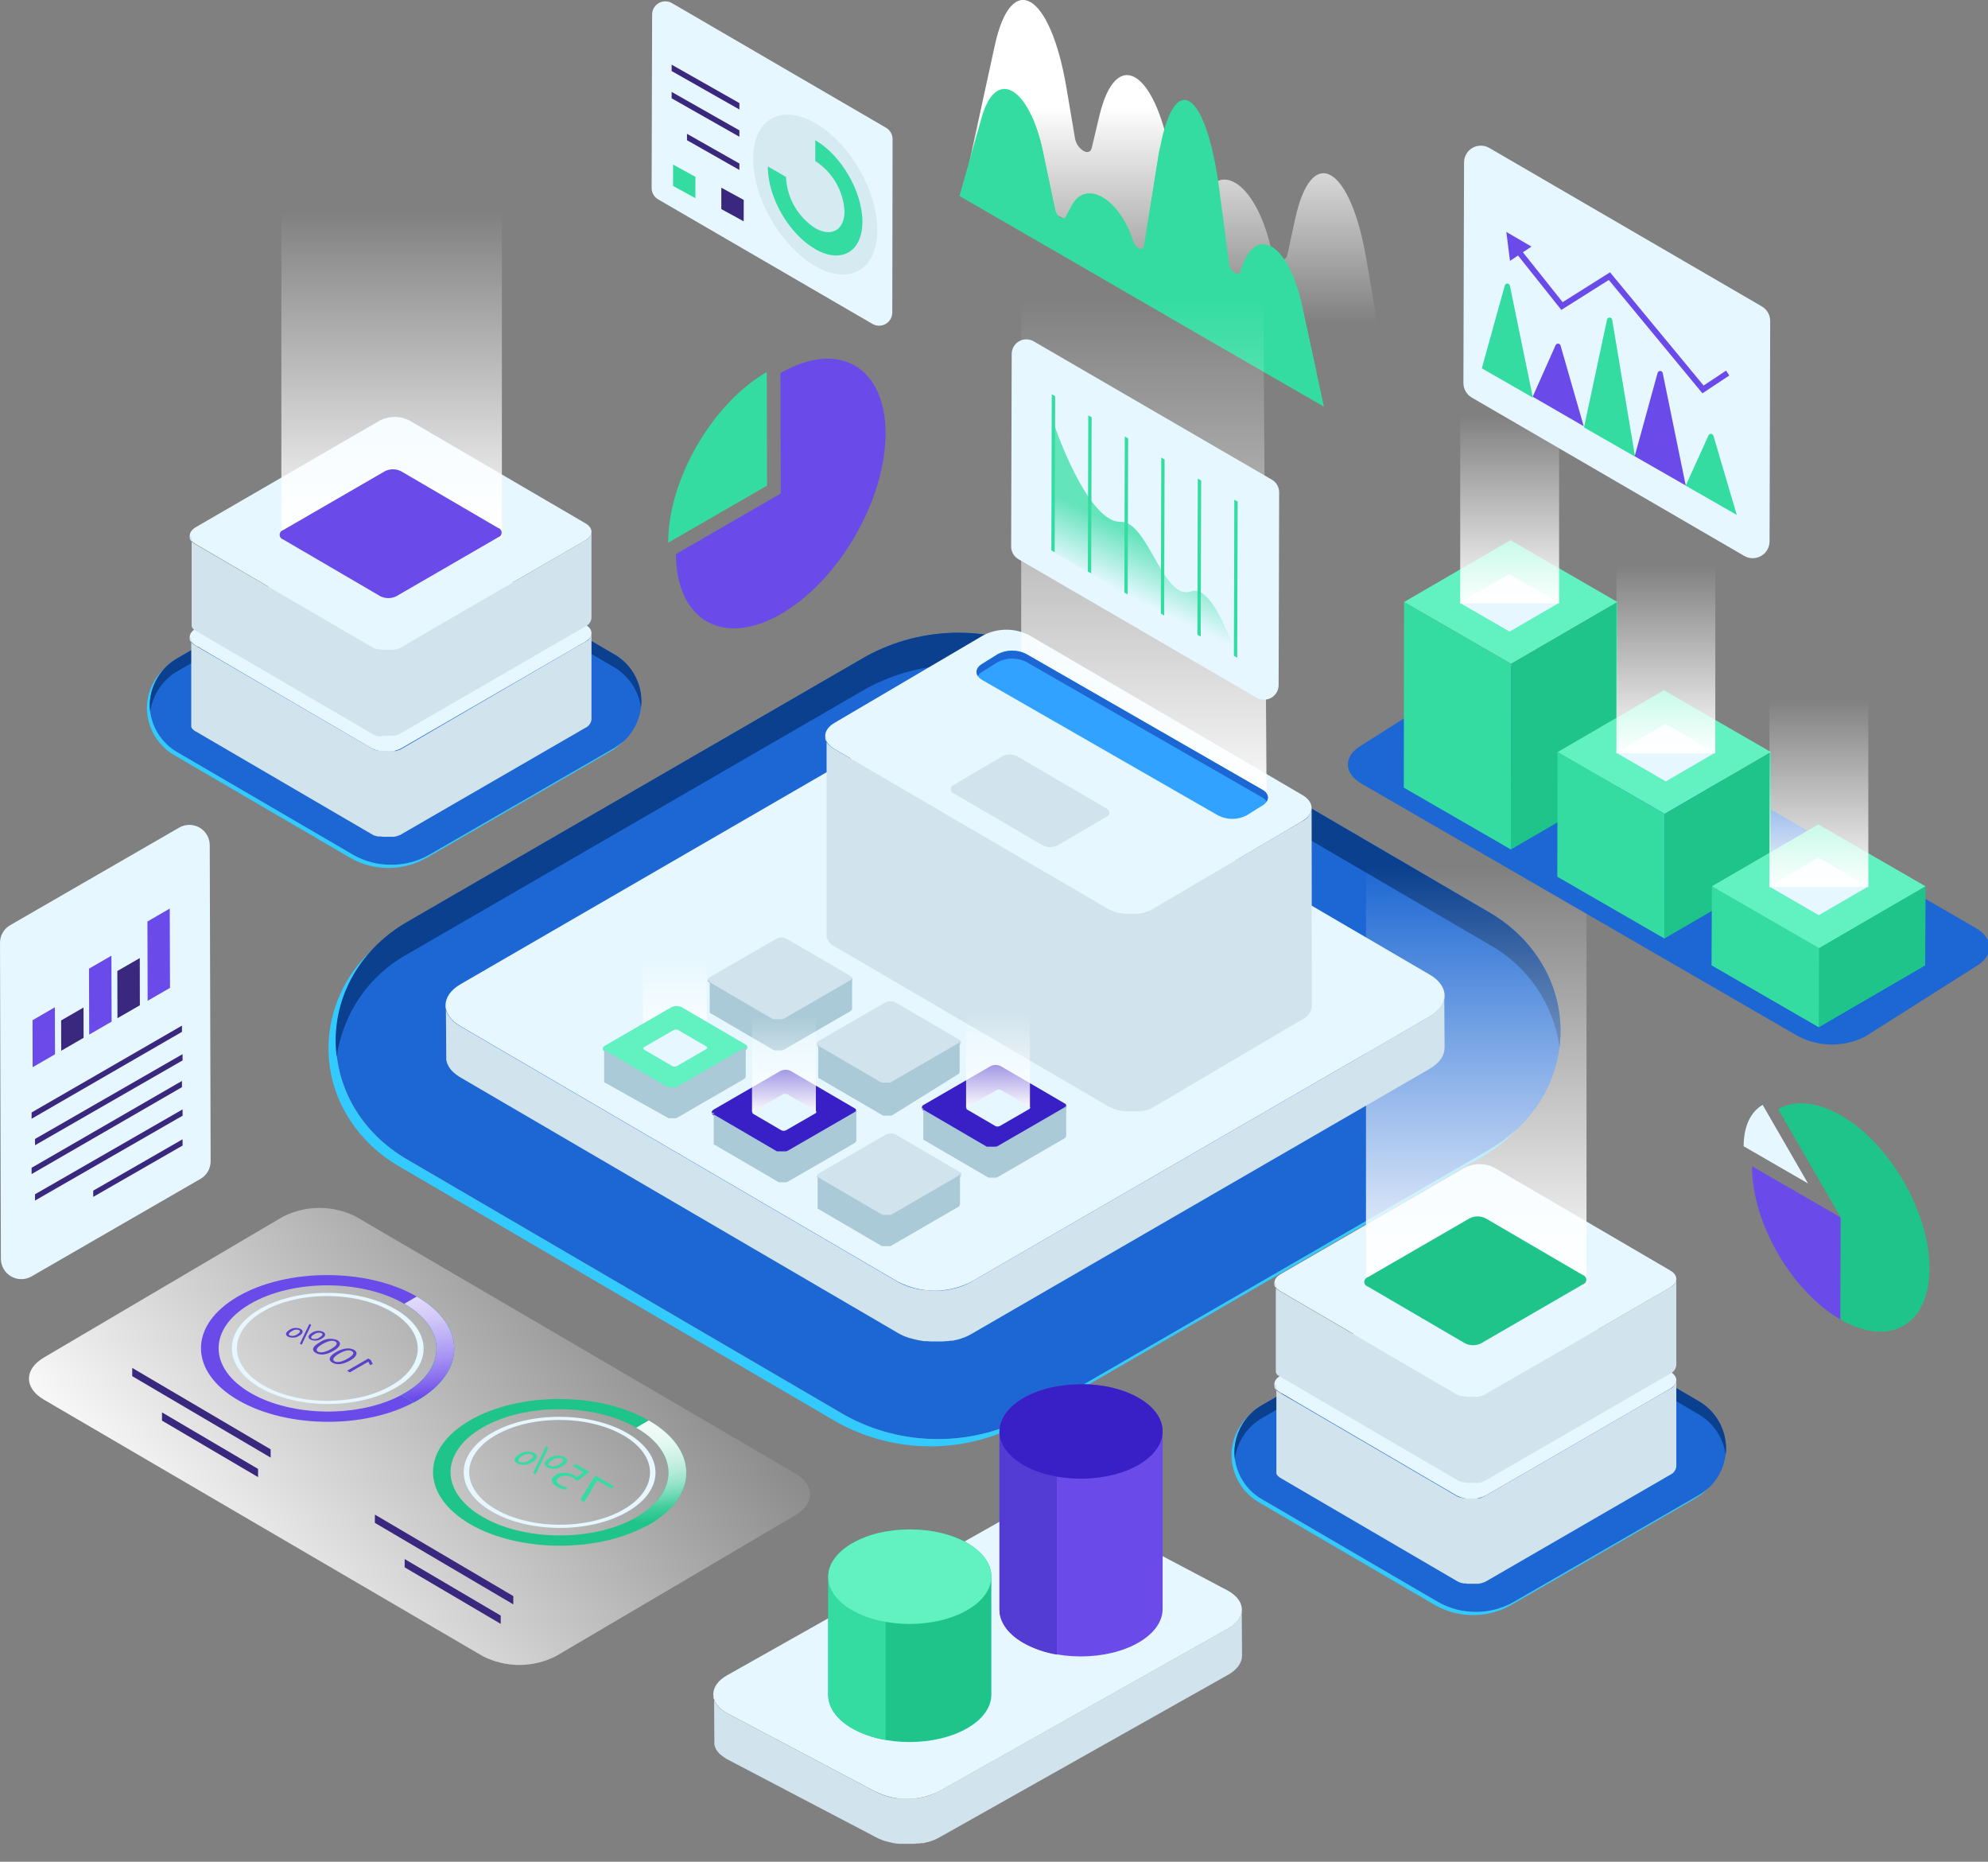 <?xml version="1.0" encoding="UTF-8"?> <svg xmlns="http://www.w3.org/2000/svg" width="502" height="470" viewBox="0 0 502 470" fill="none"><rect x="0" y="0" width="502" height="470" fill="#808080" stroke="none"/><g clip-path="url(#clip0_10586_28541)"><path d="M236.774 363.302C244.989 363.377 253.08 361.297 260.24 357.269L375.969 290.306C387.259 283.793 394.055 272.577 394.055 260.327C394.055 248.077 387.357 236.935 376.092 230.324L265.657 165.836C258.468 161.843 250.382 159.741 242.158 159.729C233.934 159.716 225.841 161.792 218.639 165.762L102.91 232.725C91.621 239.238 84.861 250.454 84.837 262.704C84.812 274.954 91.534 286.157 102.799 292.695L213.234 357.195C220.405 361.27 228.526 363.377 236.774 363.302Z" fill="#1C67D3"></path><path d="M93.999 239.791C88.145 245.989 84.863 254.178 84.814 262.703C84.814 274.941 91.512 286.156 102.777 292.694L213.212 357.194C220.404 361.187 228.492 363.289 236.718 363.302C244.944 363.315 253.038 361.239 260.242 357.268L375.971 290.305C378.495 288.829 380.844 287.073 382.977 285.073C380.383 287.859 377.386 290.241 374.088 292.14L258.359 359.103C251.154 363.073 243.06 365.149 234.834 365.136C226.608 365.123 218.52 363.022 211.328 359.029L100.906 294.528C89.641 287.991 82.918 276.775 82.943 264.537C82.981 259.873 83.982 255.267 85.885 251.009C87.787 246.75 90.55 242.931 93.999 239.791Z" fill="#33CAFF"></path><path d="M376.08 238.474L265.645 173.974C258.452 169.99 250.368 167.893 242.145 167.881C233.923 167.868 225.832 169.939 218.627 173.9L102.898 240.863C98.101 243.497 93.987 247.217 90.885 251.726C87.783 256.235 85.779 261.406 85.034 266.828C84.857 265.46 84.766 264.083 84.763 262.704C84.763 250.454 91.547 239.238 102.836 232.725L218.565 165.762C225.767 161.792 233.86 159.716 242.084 159.729C250.308 159.741 258.394 161.843 265.583 165.836L376.018 230.324C387.345 236.874 394.055 248.09 394.055 260.327C394.05 261.669 393.963 263.01 393.796 264.341C393.054 258.95 391.066 253.806 387.991 249.316C384.916 244.827 380.838 241.115 376.08 238.474Z" fill="#0A408E"></path><path d="M372.704 406.995C376.005 407.018 379.254 406.168 382.122 404.533L428.598 377.681C430.782 376.518 432.608 374.784 433.882 372.663C435.155 370.542 435.828 368.114 435.828 365.64C435.828 363.166 435.155 360.739 433.882 358.618C432.608 356.497 430.782 354.762 428.598 353.6L384.276 327.745C381.385 326.15 378.136 325.313 374.833 325.313C371.531 325.313 368.282 326.15 365.39 327.745L318.951 354.572C316.767 355.735 314.941 357.47 313.667 359.591C312.394 361.712 311.721 364.139 311.721 366.613C311.721 369.087 312.394 371.514 313.667 373.635C314.941 375.756 316.767 377.491 318.951 378.654L363.273 404.508C366.145 406.148 369.397 407.005 372.704 406.995Z" fill="#1C67D3"></path><path d="M315.376 357.404C313.027 359.893 311.708 363.179 311.683 366.601C311.712 369.067 312.396 371.481 313.663 373.596C314.931 375.711 316.737 377.453 318.897 378.642L363.219 404.496C366.11 406.095 369.359 406.933 372.662 406.933C375.965 406.933 379.214 406.095 382.105 404.496L428.606 377.681C429.628 377.092 430.578 376.385 431.438 375.576C430.399 376.7 429.195 377.659 427.867 378.42L381.391 405.309C378.501 406.904 375.255 407.741 371.954 407.741C368.653 407.741 365.407 406.904 362.517 405.309L318.195 379.454C316.037 378.263 314.232 376.522 312.965 374.407C311.698 372.292 311.013 369.879 310.981 367.414C310.983 365.532 311.375 363.672 312.131 361.949C312.887 360.226 313.992 358.679 315.376 357.404Z" fill="#33CAFF"></path><path d="M428.645 356.874L384.323 331.02C381.432 329.422 378.183 328.583 374.88 328.583C371.577 328.583 368.328 329.422 365.437 331.02L318.961 357.835C317.041 358.897 315.395 360.392 314.155 362.203C312.915 364.013 312.116 366.088 311.82 368.263C311.746 367.712 311.709 367.156 311.709 366.601C311.747 364.134 312.439 361.721 313.712 359.608C314.986 357.495 316.797 355.758 318.961 354.572L365.437 327.684C368.329 326.089 371.578 325.252 374.88 325.252C378.183 325.252 381.431 326.089 384.323 327.684L428.645 353.538C430.818 354.73 432.634 356.482 433.902 358.613C435.171 360.743 435.847 363.173 435.859 365.653C435.86 366.192 435.823 366.731 435.749 367.265C435.456 365.1 434.661 363.032 433.428 361.228C432.195 359.424 430.557 357.933 428.645 356.874Z" fill="#0A408E"></path><path d="M323.341 347.284C321.285 348.515 321.285 350.386 323.341 351.568L367.81 377.546C368.955 378.126 370.22 378.429 371.504 378.429C372.787 378.429 374.052 378.126 375.197 377.546L421.759 350.595C423.803 349.364 423.815 347.493 421.759 346.311L377.29 320.334C376.145 319.753 374.88 319.45 373.597 319.45C372.313 319.45 371.048 319.753 369.903 320.334L323.341 347.284Z" fill="#E6F7FF"></path><path d="M321.812 349.647C321.806 349.7 321.806 349.754 321.812 349.807V349.943C321.809 349.996 321.809 350.049 321.812 350.103C321.808 350.144 321.808 350.185 321.812 350.226L321.886 350.386L321.96 350.509L322.083 350.694L322.219 350.866C322.284 350.945 322.358 351.015 322.44 351.075C322.488 351.127 322.542 351.172 322.6 351.211C322.647 351.255 322.696 351.296 322.748 351.334L322.933 351.457L323.13 351.58L367.599 377.558L368.092 377.804L368.239 377.865L368.646 378.025H368.806L369.064 378.099L369.274 378.161L369.569 378.222H369.766L370.357 378.309H370.665H371.022H372.044H372.29H372.548H372.782H373.053H373.275L373.595 378.222H373.78C373.979 378.15 374.172 378.064 374.358 377.964L374.617 377.853L374.752 377.791L375.134 377.595L421.758 350.595C422.188 350.406 422.559 350.103 422.83 349.719C423.101 349.335 423.263 348.885 423.297 348.416V370.158C423.258 370.623 423.095 371.068 422.824 371.448C422.553 371.827 422.185 372.126 421.758 372.313L375.183 399.263L374.802 399.46H374.666L374.432 399.558C374.248 399.633 374.059 399.695 373.866 399.743H373.73L373.41 399.829H373.324H373.127H372.856H372.745H372.622H372.364H372.241H371.096H370.751H370.554L369.963 399.743H369.791H369.495L369.298 399.682L369.027 399.608H368.941L368.523 399.448L368.375 399.386L367.882 399.14L323.413 373.162L323.278 373.076L323.093 372.953L322.945 372.83L322.785 372.707L322.6 372.522L322.502 372.399L322.379 372.214V372.14L322.305 371.98V371.894C322.3 371.841 322.3 371.787 322.305 371.734V371.636C322.299 371.582 322.299 371.529 322.305 371.476C322.299 371.439 322.299 371.402 322.305 371.365V349.623C322.143 349.571 321.968 349.58 321.812 349.647Z" fill="#D1E3ED"></path><path d="M323.341 321.688C321.285 322.919 321.285 324.79 323.341 325.972L367.81 351.95C368.955 352.53 370.22 352.833 371.504 352.833C372.787 352.833 374.052 352.53 375.197 351.95L421.759 325.024C423.803 323.793 423.815 321.922 421.759 320.74L377.29 294.762C376.145 294.182 374.88 293.879 373.597 293.879C372.313 293.879 371.048 294.182 369.903 294.762L323.341 321.688Z" fill="#E6F7FF"></path><path d="M321.812 324.003C321.806 324.056 321.806 324.11 321.812 324.163V324.298C321.807 324.351 321.807 324.405 321.812 324.458C321.808 324.499 321.808 324.541 321.812 324.581L321.886 324.754L321.96 324.865C321.997 324.929 322.038 324.991 322.083 325.049C322.125 325.11 322.17 325.167 322.219 325.222L322.44 325.443L322.6 325.566C322.644 325.614 322.694 325.655 322.748 325.689L322.933 325.813L323.13 325.936L367.599 351.913L368.092 352.159L368.239 352.221L368.646 352.381H368.806L369.064 352.455H369.274L369.569 352.516H369.766L370.357 352.603H370.665H371.022H372.044H372.29H372.548H372.782H373.053H373.275L373.595 352.516H373.78L374.346 352.319L374.605 352.209L374.74 352.147L375.122 351.95L421.758 325.025C422.185 324.838 422.553 324.539 422.824 324.159C423.095 323.78 423.258 323.335 423.297 322.87V344.612C423.259 345.079 423.096 345.526 422.825 345.907C422.555 346.289 422.186 346.59 421.758 346.779L375.183 373.717L374.802 373.914L374.666 373.976L374.432 374.086L373.866 374.283H373.73L373.41 374.357H373.324H373.189H372.918H372.684H372.425H371.194H370.849H370.653C370.454 374.34 370.257 374.312 370.062 374.271H369.889L369.594 374.209H369.397L369.126 374.123H369.04L368.621 373.976L368.473 373.902C368.304 373.83 368.14 373.747 367.981 373.655L323.511 347.69L323.376 347.592L323.191 347.469L323.044 347.358L322.65 347.186L322.465 346.989C322.426 346.953 322.392 346.912 322.366 346.865L322.243 346.681V346.607L322.169 346.435V346.348C322.163 346.295 322.163 346.241 322.169 346.188V346.09C322.163 346.032 322.163 345.975 322.169 345.917C322.163 345.881 322.163 345.843 322.169 345.807V324.052C322.057 324.002 321.934 323.985 321.812 324.003Z" fill="#D1E3ED"></path><path style="mix-blend-mode:overlay" d="M344.932 168.642H400.617V324.642H344.932V168.642Z" fill="url(#paint0_linear_10586_28541)"></path><path d="M345.414 322.427C345.154 322.498 344.923 322.652 344.759 322.867C344.595 323.082 344.506 323.344 344.506 323.615C344.506 323.885 344.595 324.148 344.759 324.362C344.923 324.577 345.154 324.732 345.414 324.803L369.927 339.121C370.56 339.443 371.26 339.611 371.97 339.611C372.681 339.611 373.381 339.443 374.014 339.121L399.684 324.261C399.94 324.186 400.164 324.031 400.324 323.818C400.484 323.605 400.57 323.346 400.57 323.079C400.57 322.813 400.484 322.554 400.324 322.34C400.164 322.127 399.94 321.972 399.684 321.897L375.159 307.579C374.528 307.257 373.83 307.089 373.122 307.089C372.413 307.089 371.715 307.257 371.084 307.579L345.414 322.427Z" fill="#1FC48B"></path><path d="M98.823 218.381C102.124 218.398 105.371 217.549 108.241 215.919L154.718 189.079C156.901 187.915 158.727 186.179 160 184.057C161.273 181.935 161.945 179.507 161.945 177.033C161.945 174.558 161.273 172.13 160 170.008C158.727 167.886 156.901 166.15 154.718 164.986L110.396 139.131C107.505 137.533 104.256 136.694 100.953 136.694C97.65 136.694 94.401 137.533 91.51 139.131L45.034 166.02C42.85 167.183 41.024 168.917 39.75 171.038C38.477 173.159 37.804 175.587 37.804 178.061C37.804 180.535 38.477 182.962 39.75 185.083C41.024 187.204 42.85 188.939 45.034 190.101L89.355 215.956C92.242 217.586 95.508 218.423 98.823 218.381Z" fill="#1C67D3"></path><path d="M41.493 168.79C39.144 171.279 37.825 174.565 37.8 177.987C37.831 180.454 38.515 182.869 39.782 184.986C41.05 187.103 42.855 188.847 45.014 190.04L89.336 215.894C92.228 217.489 95.477 218.326 98.779 218.326C102.082 218.326 105.33 217.489 108.222 215.894L154.723 189.08C155.742 188.486 156.692 187.779 157.555 186.974C156.512 188.09 155.309 189.045 153.984 189.806L107.508 216.682C104.62 218.281 101.372 219.119 98.071 219.119C94.77 219.119 91.523 218.281 88.634 216.682L44.313 190.828C42.152 189.639 40.346 187.897 39.079 185.782C37.811 183.667 37.128 181.253 37.098 178.787C37.103 176.908 37.496 175.05 38.253 173.33C39.009 171.61 40.112 170.064 41.493 168.79Z" fill="#33CAFF"></path><path d="M154.751 168.26L110.429 142.406C107.538 140.811 104.289 139.974 100.986 139.974C97.684 139.974 94.435 140.811 91.543 142.406L45.067 169.294C43.148 170.358 41.504 171.854 40.264 173.664C39.024 175.474 38.224 177.549 37.926 179.722C37.852 179.171 37.815 178.616 37.816 178.06C37.852 175.593 38.543 173.18 39.817 171.067C41.091 168.954 42.903 167.216 45.067 166.032L91.531 139.119C94.422 137.52 97.671 136.682 100.974 136.682C104.277 136.682 107.526 137.52 110.417 139.119L154.739 164.973C157.164 166.268 159.141 168.266 160.411 170.705C161.681 173.144 162.184 175.909 161.855 178.639C161.558 176.476 160.761 174.412 159.528 172.611C158.295 170.809 156.66 169.32 154.751 168.26Z" fill="#0A408E"></path><path d="M49.448 158.671C47.404 159.902 47.392 161.774 49.448 162.968L93.893 188.933C95.037 189.514 96.303 189.816 97.586 189.816C98.87 189.816 100.135 189.514 101.28 188.933L147.817 161.995C149.873 160.764 149.873 158.88 147.817 157.698L103.422 131.733C102.279 131.147 101.013 130.841 99.728 130.841C98.444 130.841 97.178 131.147 96.035 131.733L49.448 158.671Z" fill="#E6F7FF"></path><path d="M47.924 160.985C47.918 161.043 47.918 161.1 47.924 161.158V161.281C47.917 161.334 47.917 161.388 47.924 161.441C47.917 161.482 47.917 161.523 47.924 161.564L47.998 161.736L48.072 161.847L48.195 162.032C48.236 162.092 48.282 162.15 48.331 162.204L48.552 162.426L48.712 162.561L48.86 162.672L49.044 162.795L49.242 162.931L93.896 188.933C94.055 189.025 94.219 189.107 94.388 189.179L94.536 189.253L94.942 189.401H95.102L95.373 189.487H95.57H95.865H96.062L96.653 189.573H96.85H97.195H98.426H98.685H98.919H99.19H99.411L99.805 189.598H99.99L100.556 189.401L100.815 189.29H100.95L101.332 189.093L147.82 161.995C148.248 161.806 148.617 161.505 148.888 161.123C149.159 160.742 149.322 160.294 149.359 159.828V181.57C149.322 182.037 149.159 182.484 148.888 182.866C148.617 183.247 148.248 183.548 147.82 183.737L101.246 210.675C101.123 210.752 100.995 210.822 100.864 210.884H100.729L100.495 210.995L99.928 211.18H99.793L99.473 211.254H99.387H99.251H98.98H98.87H98.746H98.488H97.257H96.912H96.715L96.124 211.18C96.067 211.186 96.009 211.186 95.952 211.18H95.656H95.459L95.188 211.106H95.102C94.96 211.064 94.82 211.015 94.684 210.958H94.536C94.364 210.872 94.204 210.798 94.043 210.7L49.463 184.673H49.402L49.266 184.574L49.081 184.451L48.934 184.34L48.774 184.205L48.589 184.008L48.49 183.897C48.445 183.839 48.404 183.777 48.367 183.713V183.639L48.294 183.479V183.38C48.288 183.331 48.288 183.282 48.294 183.232C48.288 183.196 48.288 183.158 48.294 183.122C48.287 183.064 48.287 183.007 48.294 182.949C48.288 182.917 48.288 182.883 48.294 182.851V161.109C48.187 161.028 48.057 160.984 47.924 160.985Z" fill="#D1E3ED"></path><path d="M49.448 133.086C47.404 134.318 47.392 136.189 49.448 137.371L93.893 163.336C95.035 163.923 96.302 164.229 97.586 164.229C98.871 164.229 100.137 163.923 101.28 163.336L147.817 136.398C149.873 135.167 149.873 133.296 147.817 132.102L103.348 106.136C102.203 105.556 100.938 105.253 99.654 105.253C98.371 105.253 97.106 105.556 95.961 106.136L49.448 133.086Z" fill="#E6F7FF"></path><path d="M47.924 135.427C47.918 135.484 47.918 135.542 47.924 135.599V135.734C47.919 135.784 47.919 135.833 47.924 135.882C47.919 135.927 47.919 135.973 47.924 136.018L47.998 136.178L48.072 136.288L48.195 136.473C48.233 136.536 48.279 136.594 48.331 136.645C48.398 136.721 48.472 136.791 48.552 136.855L48.712 136.99L48.86 137.101L49.044 137.236L49.242 137.36L93.896 163.337C94.055 163.433 94.219 163.519 94.388 163.596L94.536 163.657C94.671 163.657 94.807 163.768 94.942 163.805H95.102L95.373 163.879H95.57L95.865 163.94H96.062C96.258 163.977 96.455 164.002 96.653 164.014H96.85H97.195H98.217H98.463H98.722H98.956H99.227H99.448L99.768 163.94H99.953L100.519 163.756L100.778 163.633H100.913C101.044 163.57 101.172 163.5 101.295 163.423L147.82 136.399C148.248 136.21 148.617 135.909 148.888 135.528C149.159 135.146 149.322 134.699 149.359 134.232V155.987C149.321 156.451 149.158 156.897 148.887 157.276C148.616 157.655 148.247 157.954 147.82 158.142L101.246 185.092L100.864 185.289L100.729 185.35L100.495 185.449C100.31 185.523 100.121 185.585 99.928 185.633H99.793L99.473 185.72H99.387H99.251H98.98H98.87H98.746H98.488H97.257H96.912H96.715L96.112 185.904H95.939H95.644L95.447 185.843L95.176 185.769H95.09L94.671 185.609L94.523 185.547C94.353 185.473 94.189 185.387 94.031 185.289L49.562 159.323H49.5L49.365 159.237L49.18 159.114L49.032 158.991C48.974 158.953 48.92 158.907 48.872 158.856L48.688 158.671L48.589 158.56V158.499C48.541 158.446 48.5 158.388 48.466 158.326V158.24L48.392 158.08V157.981C48.388 157.928 48.388 157.875 48.392 157.821C48.386 157.785 48.386 157.747 48.392 157.711C48.386 157.657 48.386 157.604 48.392 157.551C48.386 157.514 48.386 157.476 48.392 157.44V135.698C48.34 135.619 48.271 135.554 48.19 135.507C48.109 135.46 48.018 135.432 47.924 135.427Z" fill="#D1E3ED"></path><path style="mix-blend-mode:overlay" d="M71.049 14.071H126.734V136.042H71.049V14.071Z" fill="url(#paint1_linear_10586_28541)"></path><path d="M71.504 133.825C71.248 133.9 71.023 134.055 70.863 134.269C70.704 134.482 70.617 134.741 70.617 135.007C70.617 135.274 70.704 135.533 70.863 135.746C71.023 135.959 71.248 136.115 71.504 136.189L96.016 150.508C96.649 150.83 97.349 150.998 98.06 150.998C98.77 150.998 99.47 150.83 100.103 150.508L125.785 135.647C126.041 135.573 126.266 135.417 126.426 135.204C126.585 134.991 126.672 134.732 126.672 134.466C126.672 134.199 126.585 133.94 126.426 133.727C126.266 133.514 126.041 133.358 125.785 133.284L101.273 118.965C100.64 118.643 99.94 118.475 99.229 118.475C98.519 118.475 97.819 118.643 97.186 118.965L71.504 133.825Z" fill="#6B4AEA"></path><path d="M183.534 422.975C179.003 425.585 178.979 429.82 183.473 432.431L220.875 452.191C223.406 453.477 226.205 454.148 229.044 454.148C231.883 454.148 234.682 453.477 237.213 452.191L310.196 411.095C314.714 408.484 314.739 404.249 310.196 401.639L272.793 381.879C270.265 380.593 267.468 379.922 264.631 379.922C261.793 379.922 258.997 380.593 256.468 381.879L183.534 422.975Z" fill="#E6F7FF"></path><path d="M180.138 428.073V428.442L180.212 428.738C180.212 428.849 180.274 428.959 180.311 429.082C180.348 429.206 180.397 429.267 180.434 429.366L180.606 429.723L180.754 429.981C180.837 430.117 180.927 430.249 181.025 430.375C181.12 430.508 181.223 430.635 181.332 430.757L181.406 430.843C181.558 431.015 181.723 431.176 181.899 431.323L182.256 431.619L182.576 431.877L182.995 432.148L183.425 432.431L220.828 452.191C221.173 452.388 221.542 452.573 221.924 452.745L222.256 452.881C222.539 453.004 222.847 453.127 223.155 453.226L223.487 453.336L224.078 453.509L224.534 453.632L225.174 453.767L225.617 453.853C226.048 453.94 226.484 454.002 226.922 454.038H227.341H228.117H229.779H230.37H230.899L231.478 453.977L231.995 453.903L232.598 453.804L233.078 453.706L233.804 453.521L234.198 453.423C234.617 453.299 235.036 453.152 235.43 453.004C235.639 452.93 235.824 452.844 236.021 452.758L236.316 452.622C236.607 452.489 236.89 452.341 237.166 452.179L310.149 411.083C312.426 409.766 313.559 408.042 313.559 406.318L313.633 417.977C313.633 419.701 312.5 421.425 310.235 422.742L237.252 463.838L236.402 464.281L236.107 464.417C235.934 464.491 235.762 464.577 235.577 464.638H235.516C235.122 464.798 234.703 464.934 234.285 465.057H234.174C234.088 465.057 233.977 465.057 233.878 465.131L233.164 465.303H232.98H232.684L232.081 465.402H231.835H231.564L230.985 465.476H230.714H230.443H229.865H228.707C228.601 465.469 228.494 465.469 228.387 465.476H228.203C227.944 465.476 227.686 465.476 227.427 465.476H227.107H227.008C226.565 465.476 226.134 465.377 225.691 465.303H225.63L225.26 465.217L224.62 465.082L224.164 464.958L223.574 464.798H223.45L223.241 464.712C222.933 464.614 222.626 464.491 222.33 464.368L221.998 464.232C221.628 464.06 221.259 463.875 220.914 463.678L183.536 444.09L183.388 444.016L183.093 443.807C182.953 443.724 182.817 443.634 182.687 443.536L182.354 443.278L182.01 442.982H181.936L181.517 442.564L181.443 442.465C181.369 442.379 181.283 442.293 181.222 442.207C181.186 442.171 181.157 442.129 181.135 442.084C181.038 441.957 180.948 441.826 180.865 441.69C180.823 441.635 180.786 441.577 180.754 441.517V441.431C180.689 441.316 180.631 441.197 180.581 441.074L180.483 440.865V440.791C180.483 440.68 180.421 440.557 180.384 440.446C180.38 440.368 180.38 440.29 180.384 440.212C180.384 440.089 180.384 439.966 180.384 439.843C180.378 439.765 180.378 439.687 180.384 439.609C180.378 439.576 180.378 439.543 180.384 439.51L180.311 427.851C180.25 427.922 180.192 427.996 180.138 428.073Z" fill="#D1E3ED"></path><path d="M252.384 361.417V406.281C252.384 409.322 254.378 412.363 258.367 414.677C266.382 419.343 279.42 419.343 287.496 414.677C291.547 412.338 293.578 409.272 293.578 406.207V361.331C293.578 358.29 291.584 355.262 287.582 352.935C279.568 348.281 266.53 348.281 258.453 352.935C254.403 355.274 252.384 358.339 252.384 361.417Z" fill="#6B4AEA"></path><path d="M258.446 352.935C261.068 351.488 263.915 350.493 266.867 349.992V417.706C263.881 417.218 261.002 416.214 258.36 414.739C254.371 412.424 252.376 409.383 252.376 406.342V361.417C252.376 358.339 254.396 355.274 258.446 352.935Z" fill="#523CD3"></path><path d="M252.384 361.417C252.384 364.458 254.378 367.487 258.367 369.814C266.382 374.468 279.42 374.468 287.496 369.814C291.547 367.475 293.578 364.397 293.578 361.331C293.578 358.266 291.584 355.262 287.582 352.935C279.568 348.281 266.53 348.281 258.453 352.935C254.403 355.274 252.384 358.339 252.384 361.417Z" fill="#3820C6"></path><path d="M209.134 398.081V427.9C209.134 430.941 211.128 433.982 215.117 436.296C223.144 440.95 236.182 440.95 244.246 436.296C248.309 433.957 250.328 430.892 250.328 427.826V398.007C250.328 394.966 248.334 391.925 244.345 389.611C236.33 384.945 223.28 384.945 215.215 389.611C211.165 391.95 209.134 395.016 209.134 398.081Z" fill="#1FC48B"></path><path d="M215.216 389.611C217.829 388.154 220.674 387.158 223.625 386.669V439.264C220.639 438.774 217.761 437.77 215.118 436.297C211.129 433.982 209.134 430.941 209.134 427.9V398.082C209.134 395.016 211.166 391.951 215.216 389.611Z" fill="#34DCA2"></path><path d="M209.134 398.081C209.134 401.122 211.128 404.163 215.117 406.478C223.144 411.144 236.182 411.144 244.246 406.478C248.309 404.139 250.328 401.073 250.328 398.007C250.328 394.942 248.334 391.925 244.345 389.611C236.33 384.945 223.28 384.945 215.215 389.611C211.165 391.95 209.134 395.016 209.134 398.081Z" fill="#62F1C0"></path><path d="M197.073 94.183L197.159 124.593L170.702 139.871C170.702 148.268 173.706 154.153 178.507 156.898C183.309 159.644 189.945 159.213 197.246 154.99C204.546 150.767 211.158 143.552 215.935 135.291C220.712 127.03 223.642 117.71 223.617 109.314C223.592 100.917 220.613 95.032 215.811 92.287C211.01 89.541 204.46 89.96 197.073 94.183Z" fill="#6B4AEA"></path><path d="M193.621 93.911C186.727 97.888 180.497 104.708 175.991 112.502C171.485 120.295 168.715 129.098 168.727 137.014L193.695 122.597L193.621 93.911Z" fill="#34DCA2"></path><path d="M343.863 188.12C339.197 190.816 339.173 195.174 343.863 197.87L454.175 261.669C456.78 263.002 459.664 263.698 462.59 263.698C465.516 263.698 468.401 263.002 471.005 261.669L498.891 244.014C503.545 241.33 503.569 236.96 498.891 234.263L388.579 170.465C385.972 169.141 383.089 168.451 380.164 168.451C377.24 168.451 374.357 169.141 371.749 170.465L343.863 188.12Z" fill="#1C67D3"></path><path d="M408.43 151.985L381.578 167.596L354.542 151.985L381.406 136.374L408.43 151.985Z" fill="#62F1C0"></path><path d="M408.43 151.984L408.368 198.842L381.517 214.453L381.578 167.595L408.43 151.984Z" fill="#1FC48B"></path><path d="M381.578 167.595L381.517 214.453L354.48 198.842L354.542 151.984L381.578 167.595Z" fill="#34DCA2"></path><path d="M447.195 189.869L420.344 205.48L393.307 189.869L420.159 174.258L447.195 189.869Z" fill="#62F1C0"></path><path d="M447.195 189.868L447.134 221.324L420.282 236.935L420.344 205.479L447.195 189.868Z" fill="#1FC48B"></path><path d="M420.344 205.479L420.282 236.935L393.246 221.337L393.307 189.868L420.344 205.479Z" fill="#34DCA2"></path><path d="M486.195 223.775L459.331 239.386L432.295 223.775L459.159 208.164L486.195 223.775Z" fill="#62F1C0"></path><path d="M486.195 223.774L486.134 243.695L459.27 259.306L459.331 239.386L486.195 223.774Z" fill="#1FC48B"></path><path d="M459.336 239.386L459.274 259.306L432.238 243.695L432.3 223.774L459.336 239.386Z" fill="#34DCA2"></path><path d="M486.195 223.775L459.331 239.386L432.295 223.775L459.159 208.164L486.195 223.775Z" fill="#62F1C0"></path><path d="M486.195 223.774L486.134 243.695L459.27 259.306L459.331 239.386L486.195 223.774Z" fill="#1FC48B"></path><path d="M459.336 239.386L459.274 259.306L432.238 243.695L432.3 223.774L459.336 239.386Z" fill="#34DCA2"></path><path d="M471.789 223.775L459.28 231.038L446.698 223.775L459.194 216.511L471.789 223.775Z" fill="#E6F7FF"></path><path style="mix-blend-mode:overlay" d="M446.813 153.967H471.781V223.934H446.813V153.967Z" fill="url(#paint2_linear_10586_28541)"></path><path d="M433.141 190.003L420.644 197.267L408.062 190.003L420.558 182.739L433.141 190.003Z" fill="#E6F7FF"></path><path style="mix-blend-mode:overlay" d="M408.173 120.197H433.141V190.164H408.173V120.197Z" fill="url(#paint3_linear_10586_28541)"></path><path d="M393.695 152.182L381.199 159.446L368.604 152.182L381.113 144.906L393.695 152.182Z" fill="#E6F7FF"></path><path style="mix-blend-mode:overlay" d="M368.727 82.376H393.695V152.343H368.727V82.376Z" fill="url(#paint4_linear_10586_28541)"></path><g style="mix-blend-mode:overlay"><path d="M260.247 0.552C256.775 -1.455 253.291 1.906 251.21 11.436L244.66 41.439L260.099 50.365L271.056 56.632L275.55 59.229L286.495 65.545L296.344 71.233L301.958 74.471L311.808 80.147L320.524 85.182L327.246 89.06L335.963 94.096L351.414 103.009L345.049 65.557C343.03 53.652 339.583 46.302 336.111 44.295C332.639 42.288 329.155 45.637 327.074 55.166L325.043 64.486C324.784 65.644 323.811 65.717 322.913 65.225C321.871 64.56 321.132 63.512 320.857 62.307C318.838 53.812 315.366 48.149 311.894 46.142C308.422 44.135 304.95 45.797 302.869 51.928L302.008 54.477C301.688 55.45 300.776 55.523 299.952 55.019C299.404 54.671 298.934 54.213 298.572 53.675C298.21 53.137 297.963 52.53 297.846 51.892L295.606 39.58C293.587 28.5 290.127 21.568 286.655 19.561C283.183 17.555 279.699 20.497 277.618 29.201L275.673 37.376C275.402 38.496 274.442 38.607 273.556 38.078C273.002 37.725 272.529 37.26 272.167 36.712C271.804 36.166 271.56 35.549 271.45 34.901L269.222 21.74C267.178 9.921 263.719 2.559 260.247 0.552Z" fill="url(#paint5_linear_10586_28541)"></path></g><path d="M255.811 49.676L268.037 56.73L276.655 61.729L280.213 63.785L288.831 68.784L296.612 73.277L301.044 75.838L308.825 80.332L315.72 84.321L321.124 87.411L328.031 91.388L332.414 93.936L328.807 77.303C327.059 69.264 324.079 64.019 321.087 62.295L320.657 62.074L319.425 67.946C319.216 68.857 318.477 68.956 317.739 68.525C316.92 67.997 316.337 67.171 316.114 66.223C315.917 65.361 315.695 64.548 315.461 63.76C314.497 65.149 313.781 66.695 313.343 68.328L313.27 68.562C313.073 69.264 312.457 69.313 311.866 68.968C311.462 68.733 311.116 68.411 310.852 68.026C310.588 67.64 310.413 67.201 310.339 66.74L308.579 53.197C305.956 51.966 303.371 53.308 301.807 57.949L301.118 59.981C300.859 60.756 300.17 60.793 299.481 60.412C299.053 60.134 298.685 59.772 298.399 59.349C298.114 58.926 297.916 58.45 297.819 57.949L296.046 48.223C295.439 44.502 294.359 40.873 292.832 37.426C292.709 38.103 292.586 38.817 292.475 39.556L288.88 62.049C288.757 62.898 288.08 62.997 287.428 62.628C286.791 62.222 286.319 61.602 286.098 60.879C284.337 55.462 281.358 51.523 278.366 49.799C275.374 48.075 272.37 48.568 270.598 51.929L269.108 54.736C268.849 55.241 268.32 55.253 267.791 54.945C267.441 54.718 267.141 54.423 266.906 54.079C266.672 53.734 266.508 53.347 266.424 52.938L263.408 38.534C262.774 35.232 261.74 32.02 260.33 28.968L255.811 49.676Z" fill="#34DCA2"></path><path d="M300.325 25.582C297.333 23.847 294.317 28.291 292.519 39.593L288.936 62.086C288.801 62.924 288.136 63.047 287.471 62.665C286.841 62.254 286.375 61.636 286.154 60.917C284.406 55.487 281.414 51.56 278.422 49.836C275.431 48.113 272.427 48.605 270.654 51.966L269.176 54.773C268.906 55.278 268.376 55.29 267.847 54.983C267.484 54.757 267.17 54.459 266.927 54.108C266.683 53.756 266.515 53.358 266.431 52.939L263.415 38.547C261.679 30.187 258.687 24.782 255.695 23.059C252.703 21.335 249.699 23.268 247.914 29.584L242.276 49.479L255.597 57.174L265.04 62.628L268.918 64.856L278.336 70.311L286.819 75.235L291.657 78.03L300.14 82.955L307.662 87.288L313.461 90.637L320.984 94.983L334.305 102.665L328.814 77.303C327.065 69.264 324.074 64.019 321.082 62.296C318.09 60.572 315.086 62.296 313.301 68.341L313.227 68.575C313.018 69.276 312.427 69.326 311.824 68.981C311.429 68.738 311.092 68.411 310.837 68.024C310.582 67.637 310.414 67.199 310.346 66.74L307.983 48.544C306.296 35.198 303.316 27.306 300.325 25.582Z" fill="#34DCA2"></path><path d="M442.405 294.417C442.405 301.533 444.868 309.413 448.918 316.418C452.969 323.423 458.558 329.542 464.739 333.112L464.812 307.356L442.405 294.417Z" fill="#6B4AEA"></path><path d="M464.881 281.602C458.725 278.031 453.074 277.674 449.011 279.989L464.807 307.358L464.733 333.113C470.889 336.684 476.54 337.041 480.615 334.726C484.69 332.412 487.202 327.413 487.226 320.297C487.251 313.181 484.764 305.302 480.714 298.296C476.663 291.291 471.074 285.172 464.881 281.602Z" fill="#1FC48B"></path><path d="M445.097 278.93C442.142 280.616 440.308 284.224 440.296 289.382L456.547 298.764L445.097 278.93Z" fill="#E6F7FF"></path><path d="M0.001 238.032L0.223 317.799C0.228 318.702 0.469 319.587 0.923 320.367C1.377 321.147 2.028 321.795 2.811 322.245C3.593 322.695 4.48 322.931 5.383 322.931C6.285 322.931 7.172 322.694 7.955 322.243L50.614 297.62C51.4 297.169 52.052 296.518 52.504 295.733C52.956 294.948 53.192 294.057 53.187 293.151L52.966 213.384C52.965 212.48 52.726 211.592 52.273 210.81C51.819 210.028 51.168 209.378 50.384 208.928C49.6 208.477 48.712 208.241 47.808 208.243C46.904 208.245 46.016 208.486 45.234 208.94L2.574 233.563C1.789 234.015 1.138 234.666 0.686 235.451C0.234 236.236 -0.002 237.126 0.001 238.032Z" fill="#E6F7FF"></path><path d="M37.23 232.638L37.279 252.656L42.93 249.394L42.868 229.375L37.23 232.638Z" fill="#6B4AEA"></path><path d="M29.632 245.135L29.657 257.052L35.32 253.79L35.296 241.872L29.632 245.135Z" fill="#39287E"></path><path d="M22.475 244.543L22.524 261.189L28.188 257.914L28.138 241.269L22.475 244.543Z" fill="#6B4AEA"></path><path d="M15.434 257.618L15.458 265.264L21.109 262.001L21.085 254.355L15.434 257.618Z" fill="#39287E"></path><path d="M8.215 257.557L8.24 269.425L13.891 266.162L13.854 254.294L8.215 257.557Z" fill="#6B4AEA"></path><path d="M45.945 258.923V260.499L7.976 282.438V280.85L45.945 258.923Z" fill="#39287E"></path><path d="M46.109 267.702L8.842 289.124V287.536L46.097 266.126" fill="#39287E"></path><path d="M45.945 272.886V274.462L7.976 296.401V294.813L45.945 272.886Z" fill="#39287E"></path><path d="M46.109 281.663L8.842 303.086V301.497L46.097 280.075" fill="#39287E"></path><path d="M23.542 300.586L46.097 287.622L46.109 289.198L23.542 302.162V300.586Z" fill="#39287E"></path><path style="mix-blend-mode:overlay" d="M11.167 342.667C6.046 345.622 6.021 350.411 11.106 353.366L121.91 418.112C124.77 419.569 127.934 420.329 131.144 420.329C134.353 420.329 137.518 419.569 140.377 418.112L200.704 382.606C205.826 379.651 205.85 374.862 200.704 371.907L89.9 307.16C87.04 305.703 83.876 304.943 80.666 304.943C77.457 304.943 74.292 305.703 71.433 307.16L11.167 342.667Z" fill="url(#paint6_linear_10586_28541)"></path><path d="M163.833 358.61C151.312 351.371 131.06 351.371 118.613 358.61C106.166 365.849 106.301 377.57 118.761 384.797C130.998 391.864 150.586 392.036 163.082 385.302L159.918 383.467C149.146 389.18 132.39 389.02 121.9 382.962C111.115 376.745 111.066 366.662 121.777 360.432C132.488 354.203 149.897 354.203 160.669 360.432" fill="#1FC48B"></path><path d="M125.223 381.054C134.161 386.213 148.615 386.225 157.504 381.054C166.393 375.884 166.344 367.512 157.393 362.353C148.442 357.195 134.001 357.182 125.112 362.353C116.223 367.524 116.285 375.896 125.223 381.054ZM158.366 361.787C167.858 367.265 167.919 376.142 158.489 381.621C149.058 387.099 133.73 387.099 124.238 381.621C114.746 376.142 114.709 367.265 124.127 361.787C133.545 356.308 148.886 356.308 158.366 361.787Z" fill="#E6F7FF"></path><path d="M163.995 384.797L163.109 385.302L159.945 383.467L160.831 382.975C171.542 376.745 171.481 366.65 160.696 360.432L163.835 358.61C176.368 365.837 176.442 377.57 163.983 384.797" fill="#1FC48B"></path><path d="M163.83 358.61L160.679 360.432C171.464 366.65 171.525 376.745 160.814 382.975L159.928 383.467L163.104 385.351L163.991 384.846C176.45 377.619 176.376 365.887 163.843 358.66" fill="#1FC48B"></path><path style="mix-blend-mode:overlay" d="M163.995 384.797L163.109 385.302L159.945 383.467L160.831 382.975C171.542 376.745 171.481 366.65 160.696 360.432L163.835 358.61C176.368 365.837 176.442 377.57 163.983 384.797" fill="url(#paint7_linear_10586_28541)"></path><path style="mix-blend-mode:overlay" d="M163.83 358.61L160.679 360.432C171.464 366.65 171.525 376.745 160.814 382.975L159.928 383.467L163.104 385.351L163.991 384.846C176.45 377.619 176.376 365.887 163.843 358.66" fill="url(#paint8_linear_10586_28541)"></path><path d="M140.359 372.325C138.955 373.137 139.017 374.381 140.568 375.28C141.247 375.676 141.995 375.94 142.772 376.055L143.277 375.501C142.605 375.386 141.956 375.161 141.356 374.836C140.457 374.307 140.26 373.507 141.221 372.965C141.802 372.667 142.454 372.534 143.106 372.582C143.757 372.63 144.383 372.856 144.914 373.236C145.231 373.422 145.535 373.627 145.825 373.851L148.805 371.598L145.407 369.616L144.582 370.084L147.303 371.66L145.727 372.891C145.557 372.753 145.376 372.63 145.185 372.522C144.598 372.179 143.95 371.953 143.277 371.857C142.279 371.668 141.247 371.834 140.359 372.325Z" fill="#34DCA2"></path><path d="M149.968 373.04L146.533 378.605L147.53 379.196L150.793 373.729L154.289 375.748L155.102 375.281L150.608 372.658L149.968 373.04Z" fill="#34DCA2"></path><path d="M137.861 365.124L134.635 371.834L135.251 372.191L138.477 365.481L137.861 365.124Z" fill="#34DCA2"></path><path d="M138.76 368.115C137.258 368.989 137.282 369.888 138.206 370.417C138.816 370.697 139.487 370.818 140.157 370.768C140.826 370.719 141.472 370.501 142.035 370.134C143.475 369.309 143.487 368.386 142.552 367.844C141.951 367.555 141.285 367.428 140.62 367.476C139.955 367.523 139.313 367.743 138.76 368.115ZM141.222 369.703C140.871 369.957 140.464 370.122 140.035 370.184C139.606 370.246 139.168 370.204 138.76 370.06C138.119 369.691 138.526 369.137 139.461 368.595C139.818 368.324 140.237 368.146 140.68 368.077C141.122 368.008 141.575 368.051 141.998 368.201C142.589 368.546 142.195 369.149 141.296 369.666H141.234" fill="#34DCA2"></path><path d="M134.391 369.162C135.844 368.325 135.868 367.401 134.933 366.847C134.33 366.559 133.663 366.435 132.997 366.487C132.332 366.539 131.691 366.765 131.141 367.143C129.627 368.005 129.676 368.903 130.574 369.42C131.181 369.702 131.849 369.825 132.516 369.78C133.183 369.735 133.828 369.522 134.391 369.162ZM131.855 367.598C132.203 367.338 132.609 367.167 133.038 367.098C133.466 367.029 133.906 367.066 134.317 367.204C134.933 367.561 134.539 368.165 133.64 368.694C133.287 368.943 132.88 369.107 132.453 369.171C132.025 369.235 131.589 369.198 131.178 369.063C130.538 368.694 130.944 368.14 131.892 367.586" fill="#34DCA2"></path><path d="M105.259 327.327C92.738 320.1 72.485 320.088 60.038 327.327C47.591 334.566 47.665 346.287 60.186 353.514C72.424 360.581 92.011 360.753 104.507 354.019L101.343 352.184C90.583 357.909 73.815 357.737 63.325 351.692C52.553 345.462 52.491 335.379 63.202 329.162C73.913 322.944 91.322 322.932 102.107 329.162" fill="#6B4AEA"></path><path d="M66.57 349.77C75.52 354.941 89.962 354.941 98.851 349.77C107.74 344.6 107.69 336.228 98.74 331.069C89.789 325.911 75.348 325.911 66.459 331.069C57.57 336.228 57.631 344.612 66.57 349.77ZM99.811 330.503C109.303 335.981 109.365 344.858 99.934 350.337C90.503 355.815 75.175 355.815 65.695 350.337C56.216 344.858 56.154 335.981 65.585 330.503C75.015 325.024 90.331 325.036 99.811 330.503Z" fill="#E6F7FF"></path><path d="M105.408 353.526L104.509 354.019L101.345 352.184L102.231 351.692C112.942 345.462 112.881 335.379 102.108 329.149L105.248 327.327C117.781 334.566 117.855 346.287 105.408 353.526Z" fill="#1FC48B"></path><path d="M105.248 327.327L102.108 329.149C112.881 335.379 112.942 345.462 102.231 351.692L101.345 352.184L104.509 354.019L105.408 353.526C117.855 346.287 117.781 334.566 105.248 327.327Z" fill="#1FC48B"></path><path d="M105.408 353.526L104.509 354.019L101.345 352.184L102.231 351.692C112.942 345.462 112.881 335.379 102.108 329.149L105.248 327.327C117.781 334.566 117.855 346.287 105.408 353.526Z" fill="#6B4AEA"></path><path style="mix-blend-mode:overlay" d="M105.248 327.327L102.108 329.149C112.881 335.379 112.942 345.462 102.231 351.692L101.345 352.184L104.509 354.019L105.408 353.526C117.855 346.287 117.781 334.566 105.248 327.327Z" fill="url(#paint9_linear_10586_28541)"></path><path d="M87.645 346.053L88.334 346.459L93.013 343.763L93.025 343.775L93.443 344.6L94.133 344.354L93.603 343.332L92.988 342.975L87.645 346.053Z" fill="#5C40CA"></path><path d="M75.551 337.226C76.622 336.61 76.647 335.933 75.945 335.515C75.498 335.299 75.002 335.205 74.507 335.242C74.012 335.279 73.536 335.445 73.125 335.724C71.993 336.376 72.03 337.041 72.707 337.435C73.16 337.643 73.658 337.733 74.156 337.696C74.653 337.66 75.133 337.498 75.551 337.226ZM73.655 336.081C73.92 335.88 74.231 335.748 74.559 335.697C74.888 335.645 75.224 335.676 75.538 335.785C75.982 336.044 75.698 336.499 75.021 336.881C74.756 337.072 74.448 337.196 74.125 337.243C73.801 337.29 73.471 337.259 73.162 337.152C72.682 336.881 72.99 336.463 73.692 336.056" fill="#5C40CA"></path><path d="M78.123 334.221L75.722 339.232L76.177 339.49L78.578 334.492L78.123 334.221Z" fill="#5C40CA"></path><path d="M80.74 338.875C78.905 339.922 78.573 340.882 79.754 341.572C80.936 342.261 82.475 342.027 84.26 341.005C86.046 339.984 86.267 338.962 85.196 338.334C84.47 338.03 83.677 337.921 82.896 338.016C82.115 338.111 81.372 338.407 80.74 338.875ZM83.534 340.599C82.143 341.399 80.936 341.609 80.272 341.227C79.607 340.845 80.05 340.094 81.417 339.319C82.783 338.543 83.94 338.248 84.679 338.678C85.418 339.109 84.987 339.762 83.534 340.599Z" fill="#5C40CA"></path><path d="M84.927 341.3C83.093 342.359 82.772 343.32 83.942 344.009C85.112 344.699 86.663 344.452 88.448 343.443C90.233 342.433 90.455 341.387 89.384 340.771C88.313 340.156 86.614 340.328 84.927 341.3ZM87.722 343.024C86.331 343.837 85.124 344.046 84.459 343.664C83.794 343.283 84.237 342.532 85.604 341.744C86.971 340.956 88.128 340.673 88.867 341.116C89.605 341.559 89.174 342.187 87.722 343.024Z" fill="#5C40CA"></path><path d="M78.8 336.462C77.667 337.115 77.692 337.779 78.381 338.173C78.835 338.381 79.333 338.471 79.83 338.435C80.328 338.398 80.807 338.236 81.225 337.964C82.296 337.349 82.333 336.659 81.619 336.253C81.172 336.038 80.676 335.944 80.182 335.98C79.687 336.017 79.21 336.183 78.8 336.462ZM80.622 337.693C80.36 337.877 80.059 337.996 79.742 338.041C79.425 338.086 79.103 338.055 78.8 337.952C78.332 337.669 78.628 337.25 79.329 336.844C79.595 336.644 79.907 336.514 80.235 336.464C80.564 336.415 80.9 336.448 81.213 336.561C81.656 336.819 81.361 337.262 80.684 337.656" fill="#5C40CA"></path><path d="M94.672 382.373L94.66 384.454L129.613 405.026L129.625 402.946L94.672 382.373Z" fill="#39287E"></path><path d="M102.191 393.601L102.179 395.681L126.433 409.95L126.445 407.87L102.191 393.601Z" fill="#39287E"></path><path d="M33.391 345.339V347.42L68.344 367.98V365.899L33.391 345.339Z" fill="#39287E"></path><path d="M40.91 356.567V358.648L65.164 372.905V370.837L40.91 356.567Z" fill="#39287E"></path><path d="M369.695 41.008L369.535 96.669C369.532 97.415 369.725 98.149 370.094 98.797C370.464 99.446 370.997 99.985 371.641 100.363L440.463 140.351C441.109 140.726 441.844 140.923 442.592 140.923C443.34 140.924 444.074 140.726 444.721 140.351C445.368 139.977 445.905 139.438 446.277 138.789C446.649 138.14 446.843 137.405 446.84 136.657L447 81.046C447.003 80.298 446.809 79.563 446.437 78.915C446.066 78.266 445.529 77.727 444.882 77.352L376.061 37.34C375.416 36.965 374.685 36.767 373.939 36.765C373.194 36.764 372.461 36.959 371.816 37.331C371.17 37.703 370.634 38.239 370.262 38.885C369.889 39.531 369.694 40.263 369.695 41.008Z" fill="#E6F7FF"></path><path d="M381.259 72.059L387.07 100.375L374.18 92.989L379.967 72.12C379.994 71.973 380.07 71.839 380.183 71.741C380.296 71.642 380.439 71.585 380.589 71.578C380.738 71.571 380.886 71.614 381.008 71.702C381.129 71.789 381.218 71.915 381.259 72.059Z" fill="#34DCA2"></path><path d="M394.054 87.201L399.914 107.602L387.024 100.153L392.823 87.127C392.879 87.008 392.971 86.908 393.085 86.84C393.199 86.773 393.331 86.741 393.463 86.749C393.595 86.757 393.722 86.804 393.828 86.885C393.933 86.965 394.012 87.076 394.054 87.201Z" fill="#6B4AEA"></path><path d="M407.101 80.714L412.875 115.285L399.985 107.898L405.796 80.677C405.829 80.526 405.914 80.391 406.036 80.297C406.158 80.202 406.309 80.152 406.464 80.156C406.618 80.161 406.766 80.219 406.882 80.32C406.999 80.422 407.076 80.561 407.101 80.714Z" fill="#34DCA2"></path><path d="M419.861 94.182L425.672 122.572L412.782 115.185L418.568 94.133C418.608 93.989 418.696 93.862 418.817 93.774C418.937 93.686 419.084 93.641 419.234 93.647C419.383 93.652 419.527 93.708 419.64 93.805C419.754 93.902 419.832 94.035 419.861 94.182Z" fill="#6B4AEA"></path><path d="M432.665 110.003L438.562 129.997L425.672 122.61L431.422 109.917C431.478 109.793 431.57 109.69 431.687 109.62C431.803 109.55 431.938 109.518 432.073 109.527C432.209 109.537 432.338 109.587 432.444 109.672C432.55 109.757 432.627 109.873 432.665 110.003Z" fill="#34DCA2"></path><path d="M380.371 58.553L386.724 62.258L384.557 63.687L394.591 76.281L406.558 68.747L430.184 97.334L435.859 93.567L436.672 94.798L429.888 99.292L406.25 70.68L394.258 78.239L383.326 64.511L381.294 65.853L380.371 58.553Z" fill="#6B4AEA"></path><path d="M164.67 3.692L164.547 47.447C164.544 48.033 164.697 48.61 164.988 49.118C165.28 49.626 165.701 50.048 166.209 50.341L220.306 81.772C220.812 82.066 221.386 82.221 221.971 82.223C222.555 82.224 223.13 82.072 223.638 81.782C224.146 81.491 224.568 81.073 224.862 80.567C225.157 80.062 225.314 79.488 225.317 78.904L225.391 35.136C225.392 34.55 225.239 33.974 224.947 33.467C224.655 32.959 224.235 32.537 223.729 32.243L169.681 0.787C169.172 0.491 168.595 0.336 168.007 0.336C167.419 0.336 166.841 0.491 166.333 0.786C165.824 1.081 165.402 1.505 165.11 2.015C164.818 2.526 164.666 3.104 164.67 3.692Z" fill="#E6F7FF"></path><path d="M169.598 16.324V17.936L186.699 27.638L186.711 26.025L169.598 16.324Z" fill="#39287E"></path><path d="M169.598 23.206V24.819L186.699 34.52L186.711 32.908L169.598 23.206Z" fill="#39287E"></path><path d="M173.476 33.782L186.711 41.279L186.699 42.905L173.476 35.395V33.782Z" fill="#39287E"></path><path d="M182.141 47.385L187.805 50.475L187.792 55.868L182.141 52.79V47.385Z" fill="#39287E"></path><path d="M169.958 41.538L175.609 44.64L175.597 50.033L169.958 46.942V41.538Z" fill="#34DCA2"></path><path d="M194.788 55.547C188.653 44.989 188.636 33.549 194.75 29.996C200.864 26.443 210.794 32.123 216.93 42.681C223.065 53.24 223.083 64.68 216.968 68.233C210.854 71.786 200.924 66.106 194.788 55.547Z" fill="#D6EAF2"></path><path d="M205.819 62.861C199.207 59.045 193.889 49.811 193.901 42.227V42.018L198.481 44.665V44.862C198.615 47.419 199.355 49.908 200.639 52.123C201.923 54.339 203.715 56.217 205.868 57.604C209.931 59.956 213.255 58.06 213.255 53.381C213.118 50.826 212.377 48.34 211.093 46.127C209.809 43.914 208.018 42.038 205.868 40.651V35.394C212.467 39.211 217.798 48.444 217.773 56.028C217.749 63.612 212.393 66.665 205.794 62.861" fill="#34DCA2"></path><path d="M116.343 248.435C111.246 251.377 111.221 256.154 116.343 259.096L226.814 323.622C229.664 325.075 232.818 325.833 236.017 325.833C239.217 325.833 242.37 325.075 245.22 323.622L360.949 256.659C366.046 253.716 366.071 248.952 360.949 246.009L250.477 181.472C247.619 180.011 244.454 179.249 241.244 179.249C238.033 179.249 234.869 180.011 232.01 181.472L116.343 248.435Z" fill="#E6F7FF"></path><path d="M112.541 254.184C112.541 254.319 112.541 254.454 112.541 254.59C112.564 254.702 112.593 254.813 112.628 254.922C112.651 255.057 112.688 255.189 112.738 255.316C112.738 255.427 112.825 255.526 112.874 255.636C112.925 255.776 112.987 255.912 113.058 256.043C113.058 256.141 113.169 256.227 113.231 256.326C113.292 256.424 113.428 256.634 113.539 256.781L113.883 257.212L113.97 257.311C114.141 257.5 114.322 257.681 114.511 257.852C114.641 257.966 114.777 258.073 114.917 258.173L115.275 258.468C115.422 258.579 115.595 258.677 115.742 258.776C115.89 258.874 116.062 258.997 116.247 259.096L226.719 323.621C227.113 323.855 227.532 324.052 227.95 324.249L228.32 324.409L229.341 324.791L229.723 324.926L230.388 325.111L230.905 325.246L231.619 325.406L232.112 325.505C232.604 325.591 233.096 325.652 233.589 325.714H234.057L234.931 325.776H236.802H237.467H238.07L238.723 325.702L239.302 325.615L239.991 325.505L240.533 325.394L241.333 325.197L241.776 325.074C242.256 324.938 242.724 324.778 243.18 324.606L243.832 324.323L244.177 324.175C244.497 324.015 244.817 323.855 245.125 323.683L360.854 256.72C363.415 255.242 364.695 253.297 364.695 251.364L364.781 264.501C364.781 266.434 363.55 268.379 360.94 269.869L245.211 336.819C244.903 336.991 244.583 337.164 244.251 337.312L243.918 337.459L243.327 337.718H243.254C242.81 337.89 242.342 338.05 241.862 338.186H241.752L241.419 338.272L240.607 338.469H240.397H240.065C239.843 338.469 239.609 338.555 239.375 338.58H239.105H238.797L238.144 338.653H237.836H237.553H236.888H235.017L234.143 338.592H233.786H233.675C233.17 338.592 232.678 338.469 232.198 338.383H232.124L231.705 338.296L230.979 338.136L230.474 338.001L229.797 337.816H229.662L229.428 337.73C229.083 337.619 228.738 337.484 228.406 337.348L228.036 337.188C227.614 337.004 227.203 336.794 226.805 336.56L116.321 272.035L116.161 271.949C116.038 271.875 115.939 271.789 115.829 271.715C115.718 271.641 115.508 271.518 115.361 271.408L114.991 271.124L114.597 270.792L114.511 270.718C114.351 270.57 114.191 270.41 114.043 270.25L113.957 270.152L113.711 269.856L113.625 269.721C113.507 269.58 113.404 269.427 113.317 269.265L113.182 269.081V268.982C113.108 268.847 113.046 268.711 112.985 268.576L112.874 268.342C112.874 268.342 112.874 268.28 112.874 268.256L112.763 267.874L112.689 267.603C112.697 267.583 112.697 267.562 112.689 267.542C112.689 267.394 112.689 267.259 112.689 267.123C112.683 267.037 112.683 266.951 112.689 266.865V266.741L112.591 253.605C112.504 253.925 112.529 254.061 112.541 254.184Z" fill="#D1E3ED"></path><path d="M210.776 182.457C207.587 184.291 207.575 187.27 210.776 189.117L279.795 229.425C281.575 230.335 283.545 230.81 285.544 230.81C287.543 230.81 289.514 230.335 291.294 229.425L328.807 207.326C331.996 205.479 332.008 202.5 328.807 200.665L259.862 160.345C258.083 159.441 256.115 158.97 254.119 158.97C252.123 158.97 250.155 159.441 248.375 160.345L210.776 182.457Z" fill="#E6F7FF"></path><path d="M240.849 198.129C240.623 198.206 240.427 198.352 240.288 198.546C240.149 198.741 240.074 198.973 240.074 199.212C240.074 199.451 240.149 199.684 240.288 199.878C240.427 200.073 240.623 200.218 240.849 200.296L263.33 213.432C263.902 213.721 264.535 213.872 265.176 213.872C265.818 213.872 266.45 213.721 267.023 213.432L279.335 206.23C279.561 206.153 279.757 206.007 279.896 205.812C280.035 205.618 280.109 205.385 280.109 205.147C280.109 204.908 280.035 204.675 279.896 204.481C279.757 204.286 279.561 204.14 279.335 204.063L256.854 190.927C256.271 190.635 255.628 190.483 254.976 190.483C254.325 190.483 253.682 190.635 253.099 190.927L240.849 198.129Z" fill="#D1E3ED"></path><path d="M248.069 167.546C246.099 168.691 246.087 170.55 248.069 171.695L307.608 205.872C308.714 206.436 309.937 206.73 311.178 206.73C312.42 206.73 313.643 206.436 314.749 205.872L318.688 203.409C320.671 202.264 320.683 200.418 318.688 199.273L259.162 165.096C258.054 164.531 256.829 164.237 255.585 164.237C254.342 164.237 253.117 164.531 252.009 165.096L248.069 167.546Z" fill="#31A2FF"></path><path d="M318.688 201.293L259.162 167.116C258.054 166.552 256.828 166.258 255.585 166.258C254.342 166.258 253.116 166.552 252.009 167.116L248.069 169.578C247.597 169.844 247.196 170.22 246.899 170.674C246.247 169.64 246.628 168.433 248.069 167.596L252.009 165.134C253.116 164.57 254.342 164.275 255.585 164.275C256.828 164.275 258.054 164.57 259.162 165.134L318.688 199.311C320.116 200.136 320.486 201.33 319.846 202.364C319.556 201.915 319.158 201.547 318.688 201.293Z" fill="#1C67D3"></path><path d="M208.396 186.039C208.39 186.125 208.39 186.212 208.396 186.298C208.396 186.372 208.396 186.433 208.396 186.507L208.47 186.753C208.493 186.821 208.522 186.887 208.556 186.95L208.667 187.209L208.778 187.381C208.836 187.48 208.902 187.575 208.975 187.664C209.037 187.76 209.107 187.85 209.184 187.935L209.529 188.268L209.787 188.477L210.009 188.662L210.304 188.859L210.612 189.056L279.631 229.364C279.882 229.51 280.141 229.641 280.406 229.758L280.64 229.856L281.281 230.103L281.514 230.176L281.933 230.299L282.253 230.386L282.696 230.484L283.004 230.546C283.312 230.546 283.62 230.644 283.928 230.669H284.223H284.765H285.934H286.353H286.722H287.129H287.498L287.929 230.595L288.261 230.521L288.766 230.398L289.049 230.324C289.345 230.238 289.64 230.139 289.923 230.029L290.33 229.856L290.539 229.77C290.741 229.673 290.938 229.567 291.13 229.45L328.803 207.326C329.465 207.028 330.036 206.56 330.458 205.97C330.88 205.379 331.137 204.688 331.204 203.965L331.266 253.987C331.199 254.708 330.942 255.399 330.52 255.987C330.098 256.576 329.527 257.041 328.865 257.336L291.278 279.497C291.093 279.607 290.884 279.706 290.687 279.804L290.477 279.903L290.108 280.063C289.825 280.174 289.542 280.272 289.246 280.358H289.172H288.963L288.458 280.482H288.323H288.113L287.695 280.555H287.523H287.326H286.919H286.722H286.55H286.131H284.9H284.346H284.125H284.063C283.755 280.555 283.447 280.482 283.14 280.42L282.881 280.358L282.426 280.26L282.105 280.174L281.687 280.063H281.601L281.453 280.001C281.236 279.93 281.022 279.848 280.813 279.755L280.591 279.657C280.325 279.544 280.067 279.417 279.815 279.275L210.797 238.955H210.698C210.622 238.92 210.552 238.874 210.489 238.819C210.384 238.764 210.285 238.698 210.193 238.622L209.96 238.45L209.713 238.24C209.602 238.142 209.516 238.043 209.418 237.945V237.883L209.258 237.699V237.613L209.073 237.329C209.047 237.286 209.018 237.245 208.987 237.206C208.941 237.123 208.9 237.036 208.864 236.948C208.864 236.948 208.864 236.862 208.802 236.812C208.796 236.792 208.796 236.771 208.802 236.751C208.772 236.675 208.747 236.596 208.728 236.517C208.728 236.455 208.728 236.406 208.728 236.344C208.722 236.258 208.722 236.172 208.728 236.086C208.728 236.024 208.728 235.975 208.728 235.914V185.892C208.611 185.926 208.5 185.975 208.396 186.039Z" fill="#D1E3ED"></path><path style="mix-blend-mode:overlay" d="M257.864 21.618H318.671L319.828 199.939L257.864 164.273V21.618Z" fill="url(#paint10_linear_10586_28541)"></path><path d="M255.466 89.331L255.331 137.962C255.328 138.613 255.498 139.253 255.822 139.817C256.146 140.382 256.614 140.85 257.178 141.176L317.295 176.128C317.857 176.461 318.497 176.639 319.15 176.644C319.803 176.65 320.445 176.482 321.012 176.158C321.579 175.833 322.05 175.365 322.377 174.8C322.703 174.234 322.874 173.592 322.872 172.939L323.008 124.309C323.01 123.658 322.841 123.018 322.517 122.454C322.192 121.889 321.725 121.421 321.161 121.095L261.031 86.18C260.473 85.851 259.837 85.676 259.189 85.671C258.541 85.665 257.903 85.831 257.34 86.15C256.776 86.469 256.306 86.931 255.977 87.49C255.648 88.048 255.472 88.683 255.466 89.331Z" fill="#E6F7FF"></path><path d="M311.682 126.155L311.571 165.552L312.42 166.045L312.531 126.635L311.682 126.155Z" fill="#34DCA2"></path><path d="M302.463 120.824L302.352 160.234L303.202 160.714L303.312 121.317L302.463 120.824Z" fill="#34DCA2"></path><path d="M293.241 115.506L293.13 154.903L293.967 155.396L294.078 115.999L293.241 115.506Z" fill="#34DCA2"></path><path d="M284.025 110.188L283.915 149.585L284.764 150.077L284.875 110.68L284.025 110.188Z" fill="#34DCA2"></path><path d="M274.807 104.856L274.696 144.266L275.545 144.746L275.656 105.349L274.807 104.856Z" fill="#34DCA2"></path><path d="M265.588 99.538L265.477 138.935L266.327 139.428L266.438 100.031L265.588 99.538Z" fill="#34DCA2"></path><path opacity="0.73" d="M265.826 106.198L265.74 139.23L312.352 166.205C310.271 159.864 306.959 151.714 303.352 149.646C302.971 149.394 302.539 149.232 302.087 149.172C301.634 149.113 301.174 149.157 300.742 149.301C300.232 149.479 299.688 149.54 299.151 149.48C298.615 149.421 298.098 149.242 297.639 148.956C295.349 147.639 293.379 144.143 291.41 140.658C289.44 137.174 287.433 133.665 285.118 132.323C284.482 131.932 283.747 131.731 283.001 131.745C282 131.754 281.017 131.476 280.169 130.945C272.684 126.562 266.171 107.208 265.826 106.198Z" fill="url(#paint11_linear_10586_28541)"></path><path d="M206.743 262.79C206.584 262.847 206.446 262.953 206.348 263.091C206.251 263.23 206.199 263.396 206.199 263.565C206.199 263.735 206.251 263.9 206.348 264.039C206.446 264.178 206.584 264.283 206.743 264.341L222.748 273.685C223.163 273.891 223.62 273.999 224.084 273.999C224.547 273.999 225.005 273.891 225.42 273.685L242.176 263.984C242.914 263.553 242.927 262.863 242.176 262.445L226.171 253.088C225.758 252.881 225.303 252.773 224.841 252.773C224.379 252.773 223.924 252.881 223.511 253.088L206.743 262.79Z" fill="#D1E3ED"></path><path d="M206.194 263.626C206.201 263.646 206.201 263.668 206.194 263.688C206.243 263.75 206.243 263.75 206.292 263.811L206.366 263.885H206.44L222.445 273.23L222.63 273.316H222.777H222.839H222.925H223.011H223.11H223.184H223.393H224.218H224.316H224.402H224.513H224.587L224.784 273.254H224.883L225.018 273.18L241.774 263.479C241.929 263.413 242.063 263.306 242.161 263.169C242.258 263.032 242.316 262.871 242.328 262.703V270.533C242.31 270.701 242.248 270.861 242.149 270.997C242.049 271.133 241.916 271.241 241.762 271.309L225.387 281.503L225.252 281.577H225.166L224.969 281.651H224.895H224.784H223.775H223.565H223.393H223.319H223.221H223.159H223.011L222.827 281.552L206.821 272.208H206.748H206.686L206.625 272.134C206.625 272.134 206.625 272.134 206.625 272.072C206.629 272.052 206.629 272.031 206.625 272.011V264.242L206.194 263.626Z" fill="#ABCAD8"></path><path d="M179.24 246.698C178.501 247.129 178.489 247.819 179.24 248.25L195.245 257.594C195.656 257.807 196.112 257.918 196.575 257.918C197.037 257.918 197.493 257.807 197.904 257.594L214.673 247.893C215.411 247.474 215.411 246.785 214.673 246.354L198.667 237.009C198.257 236.797 197.801 236.686 197.338 236.686C196.875 236.686 196.419 236.797 196.008 237.009L179.24 246.698Z" fill="#D1E3ED"></path><path d="M178.693 247.535V247.597C178.693 247.597 178.693 247.597 178.693 247.658C178.696 247.683 178.696 247.708 178.693 247.732L178.779 247.806C178.799 247.811 178.82 247.811 178.84 247.806H178.914L194.919 257.15L195.092 257.237L195.239 257.298H195.338H195.843H195.941H196.015H196.237H197.16H197.234H197.357H197.419H197.616H197.714L197.849 257.224L214.618 247.523C214.771 247.455 214.904 247.347 215.001 247.211C215.098 247.074 215.158 246.914 215.172 246.747V254.577C215.158 254.744 215.098 254.904 215.001 255.041C214.904 255.177 214.771 255.285 214.618 255.353L197.849 265.054L197.714 265.128H197.628L197.431 265.19H197.308H197.234H197.135H196.311H196.089H196.015H195.917H195.843H195.744H195.596H195.535L195.363 265.104L179.357 255.759H179.296L179.222 255.698V255.636C179.222 255.636 179.222 255.636 179.222 255.574V255.513V247.72L178.693 247.535Z" fill="#ABCAD8"></path><path d="M206.848 296.166C206.689 296.224 206.551 296.329 206.454 296.468C206.356 296.607 206.304 296.772 206.304 296.942C206.304 297.111 206.356 297.277 206.454 297.416C206.551 297.554 206.689 297.66 206.848 297.717L222.853 307.062C223.264 307.275 223.72 307.386 224.183 307.386C224.646 307.386 225.102 307.275 225.513 307.062L242.269 297.36C242.43 297.306 242.569 297.202 242.668 297.064C242.767 296.926 242.82 296.761 242.82 296.591C242.82 296.421 242.767 296.256 242.668 296.118C242.569 295.98 242.43 295.876 242.269 295.821L226.264 286.477C225.853 286.264 225.397 286.153 224.934 286.153C224.471 286.153 224.015 286.264 223.604 286.477L206.848 296.166Z" fill="#D1E3ED"></path><path d="M206.304 297.003V297.064V297.138L206.378 297.212H206.44H206.513H206.587L222.592 306.557C222.646 306.593 222.704 306.622 222.765 306.643L222.913 306.704H223.011H223.085H223.183H223.257H223.467H224.291H224.402H224.476H224.587H224.661H224.858H224.956L225.092 306.63L241.848 296.929C242.004 296.864 242.14 296.757 242.24 296.621C242.34 296.484 242.4 296.322 242.414 296.153V303.983C242.4 304.151 242.341 304.311 242.243 304.447C242.146 304.584 242.013 304.691 241.86 304.759L225.092 314.461L224.956 314.535H224.87L224.673 314.596H224.611H224.488H224.415H224.316H223.479H223.27H223.196H223.097H223.023H222.925H222.863H222.716L222.543 314.51L206.538 305.153H206.464V305.079V305.018V304.956V296.954C206.452 296.943 206.436 296.935 206.42 296.931C206.404 296.928 206.387 296.929 206.37 296.934C206.354 296.939 206.34 296.948 206.328 296.96C206.317 296.972 206.308 296.987 206.304 297.003Z" fill="#ABCAD8"></path><path style="mix-blend-mode:overlay" d="M162.341 229.229H178.469V264.55H162.341V229.229Z" fill="url(#paint12_linear_10586_28541)"></path><path d="M152.75 263.997C152.011 264.428 152.011 265.118 152.75 265.536L168.755 274.893C169.17 275.099 169.627 275.206 170.091 275.206C170.554 275.206 171.011 275.099 171.426 274.893L188.182 265.192C188.342 265.134 188.48 265.028 188.577 264.89C188.674 264.751 188.727 264.585 188.727 264.416C188.727 264.246 188.674 264.081 188.577 263.942C188.48 263.803 188.342 263.698 188.182 263.64L172.177 254.296C171.762 254.09 171.305 253.982 170.842 253.982C170.378 253.982 169.921 254.09 169.506 254.296L152.75 263.997Z" fill="#62F1C0"></path><path d="M152.21 264.833C152.205 264.853 152.205 264.875 152.21 264.895V264.956C152.236 264.988 152.265 265.017 152.297 265.043H152.358H152.42H152.494L168.499 274.399L168.671 274.486H168.733H168.88H168.979H169.053H169.163H169.225H169.447H170.444H170.567L170.776 274.412H170.862L171.01 274.35L187.766 264.649C187.919 264.58 188.051 264.472 188.148 264.336C188.245 264.199 188.305 264.04 188.32 263.873V271.691C188.304 271.859 188.245 272.02 188.148 272.158C188.051 272.296 187.919 272.407 187.766 272.479L171.01 282.168L170.862 282.242H170.789L170.579 282.316H170.469H169.459H169.25H169.176H169.065H168.991H168.893L168.745 282.254L168.56 282.156L152.752 273.316H152.691C152.67 273.321 152.649 273.321 152.629 273.316L152.555 273.242V273.168C152.549 273.148 152.549 273.127 152.555 273.107V265.338L152.21 264.833Z" fill="#ABCAD8"></path><path d="M162.676 264.329C162.605 264.353 162.544 264.398 162.5 264.459C162.456 264.52 162.433 264.593 162.433 264.668C162.433 264.742 162.456 264.815 162.5 264.876C162.544 264.937 162.605 264.982 162.676 265.006L169.719 269.118C169.906 269.226 170.118 269.283 170.334 269.283C170.55 269.283 170.763 269.226 170.95 269.118L178.337 264.858C178.669 264.674 178.669 264.366 178.337 264.181L171.294 260.069C171.107 259.961 170.895 259.904 170.679 259.904C170.463 259.904 170.25 259.961 170.063 260.069L162.676 264.329Z" fill="#E6F7FF"></path><path d="M180.265 280.088C179.527 280.506 179.527 281.196 180.265 281.627L196.27 290.971C196.681 291.184 197.137 291.295 197.6 291.295C198.063 291.295 198.519 291.184 198.93 290.971L215.698 281.282C215.857 281.224 215.995 281.119 216.093 280.98C216.19 280.841 216.242 280.676 216.242 280.506C216.242 280.337 216.19 280.171 216.093 280.033C215.995 279.894 215.857 279.788 215.698 279.731L199.693 270.386C199.282 270.173 198.826 270.063 198.363 270.062C197.901 270.062 197.445 270.173 197.034 270.386L180.265 280.088Z" fill="#3820C6"></path><path d="M179.731 280.912V281.023C179.736 281.043 179.736 281.064 179.731 281.085V281.146L179.804 281.22H179.866H179.94H180.014L196.019 290.564L196.191 290.663H196.339H196.437H196.511H196.61H197.078H197.287H198.223H198.296H198.42H198.481L198.678 290.589H198.777L198.912 290.515L215.68 280.826C215.833 280.754 215.965 280.644 216.062 280.505C216.159 280.367 216.218 280.206 216.234 280.038V287.868C216.22 288.035 216.161 288.195 216.064 288.332C215.966 288.468 215.834 288.576 215.68 288.644L198.912 298.345L198.777 298.419H198.69L198.493 298.481H198.37H198.296H198.198H197.373H197.151H197.078H196.979H196.905H196.807L196.659 298.419H196.597L196.425 298.333L180.42 288.989C180.4 288.994 180.379 288.994 180.358 288.989H180.297H180.223V288.915C180.223 288.915 180.223 288.915 180.223 288.853V288.755V280.974L179.731 280.912Z" fill="#ABCAD8"></path><path style="mix-blend-mode:overlay" d="M189.895 245.442H206.023V280.764H189.895V245.442Z" fill="url(#paint13_linear_10586_28541)"></path><path d="M190.236 280.542C189.916 280.727 189.903 281.035 190.236 281.219L197.278 285.332C197.467 285.433 197.679 285.486 197.894 285.486C198.108 285.486 198.32 285.433 198.509 285.332L205.896 281.072C205.966 281.045 206.026 280.998 206.068 280.936C206.11 280.875 206.133 280.802 206.133 280.727C206.133 280.652 206.11 280.579 206.068 280.518C206.026 280.456 205.966 280.409 205.896 280.382L198.854 276.27C198.672 276.179 198.472 276.132 198.269 276.132C198.066 276.132 197.866 276.179 197.684 276.27L190.236 280.542Z" fill="#E6F7FF"></path><path d="M233.328 278.881C233.167 278.935 233.027 279.039 232.928 279.177C232.83 279.315 232.776 279.48 232.776 279.65C232.776 279.82 232.83 279.986 232.928 280.124C233.027 280.262 233.167 280.365 233.328 280.42L249.333 289.764C249.746 289.977 250.204 290.088 250.669 290.088C251.133 290.088 251.591 289.977 252.004 289.764L268.761 280.075C268.92 280.017 269.058 279.912 269.155 279.773C269.252 279.634 269.305 279.469 269.305 279.299C269.305 279.13 269.252 278.964 269.155 278.826C269.058 278.687 268.92 278.581 268.761 278.524L252.755 269.179C252.342 268.966 251.884 268.855 251.42 268.855C250.955 268.855 250.497 268.966 250.084 269.179L233.328 278.881Z" fill="#3820C6"></path><path d="M232.78 279.705C232.779 279.726 232.779 279.746 232.78 279.767C232.78 279.767 232.78 279.767 232.78 279.828V279.89V279.952L232.854 280.038H232.927C232.948 280.043 232.969 280.043 232.989 280.038L248.994 289.382L249.179 289.481H249.327H249.388H249.474H249.548H250.016H250.09H250.299H251.309H251.42H251.481L251.69 289.407H251.789L251.924 289.333L268.68 279.644C268.832 279.573 268.962 279.464 269.059 279.329C269.156 279.193 269.216 279.034 269.234 278.868V286.686C269.223 286.854 269.165 287.015 269.067 287.152C268.969 287.289 268.835 287.396 268.68 287.462L251.924 297.163L251.789 297.237H251.703L251.506 297.311H251.432H251.321H250.311H250.102H250.016H249.917H249.831H249.745H249.684L249.536 297.249L249.351 297.163L233.346 287.819H233.272H233.211C233.184 287.805 233.163 287.783 233.149 287.757V287.683C233.149 287.683 233.149 287.683 233.149 287.622V279.841L232.78 279.705Z" fill="#ABCAD8"></path><path style="mix-blend-mode:overlay" d="M243.95 244.358H260.078V279.68H243.95V244.358Z" fill="url(#paint14_linear_10586_28541)"></path><path d="M244.274 279.471C244.203 279.495 244.141 279.54 244.097 279.601C244.054 279.662 244.03 279.735 244.03 279.81C244.03 279.884 244.054 279.957 244.097 280.018C244.141 280.079 244.203 280.124 244.274 280.148L251.316 284.26C251.496 284.357 251.697 284.408 251.901 284.408C252.105 284.408 252.306 284.357 252.486 284.26L259.872 280C260.193 279.816 260.205 279.508 259.872 279.323L252.83 275.211C252.651 275.114 252.45 275.063 252.245 275.063C252.041 275.063 251.84 275.114 251.661 275.211L244.274 279.471Z" fill="#E6F7FF"></path></g><defs><linearGradient id="paint0_linear_10586_28541" x1="372.781" y1="326.513" x2="372.781" y2="218.799" gradientUnits="userSpaceOnUse"><stop stop-color="white"></stop><stop offset="1" stop-color="white" stop-opacity="0"></stop></linearGradient><linearGradient id="paint1_linear_10586_28541" x1="98.898" y1="137.495" x2="98.898" y2="53.283" gradientUnits="userSpaceOnUse"><stop stop-color="white"></stop><stop offset="1" stop-color="white" stop-opacity="0"></stop></linearGradient><linearGradient id="paint2_linear_10586_28541" x1="459.297" y1="224.783" x2="459.297" y2="176.472" gradientUnits="userSpaceOnUse"><stop stop-color="white"></stop><stop offset="1" stop-color="white" stop-opacity="0"></stop></linearGradient><linearGradient id="paint3_linear_10586_28541" x1="420.657" y1="191.013" x2="420.657" y2="142.69" gradientUnits="userSpaceOnUse"><stop stop-color="white"></stop><stop offset="1" stop-color="white" stop-opacity="0"></stop></linearGradient><linearGradient id="paint4_linear_10586_28541" x1="381.211" y1="153.18" x2="381.211" y2="104.869" gradientUnits="userSpaceOnUse"><stop stop-color="white"></stop><stop offset="1" stop-color="white" stop-opacity="0"></stop></linearGradient><linearGradient id="paint5_linear_10586_28541" x1="298.019" y1="81.562" x2="298.019" y2="26.924" gradientUnits="userSpaceOnUse"><stop stop-color="white" stop-opacity="0"></stop><stop offset="1" stop-color="white"></stop></linearGradient><linearGradient id="paint6_linear_10586_28541" x1="49.826" y1="411.181" x2="166.847" y2="309.967" gradientUnits="userSpaceOnUse"><stop stop-color="white"></stop><stop offset="1" stop-color="white" stop-opacity="0"></stop></linearGradient><linearGradient id="paint7_linear_10586_28541" x1="167.085" y1="380.747" x2="159.427" y2="323.769" gradientUnits="userSpaceOnUse"><stop stop-color="white" stop-opacity="0"></stop><stop offset="0.01" stop-color="white" stop-opacity="0.01"></stop><stop offset="0.09" stop-color="white" stop-opacity="0.22"></stop><stop offset="0.17" stop-color="white" stop-opacity="0.4"></stop><stop offset="0.26" stop-color="white" stop-opacity="0.56"></stop><stop offset="0.35" stop-color="white" stop-opacity="0.7"></stop><stop offset="0.45" stop-color="white" stop-opacity="0.81"></stop><stop offset="0.55" stop-color="white" stop-opacity="0.89"></stop><stop offset="0.67" stop-color="white" stop-opacity="0.95"></stop><stop offset="0.8" stop-color="white" stop-opacity="0.99"></stop><stop offset="1" stop-color="white"></stop></linearGradient><linearGradient id="paint8_linear_10586_28541" x1="167.549" y1="384.231" x2="159.891" y2="327.253" gradientUnits="userSpaceOnUse"><stop stop-color="white" stop-opacity="0"></stop><stop offset="0.01" stop-color="white" stop-opacity="0.01"></stop><stop offset="0.09" stop-color="white" stop-opacity="0.22"></stop><stop offset="0.17" stop-color="white" stop-opacity="0.4"></stop><stop offset="0.26" stop-color="white" stop-opacity="0.56"></stop><stop offset="0.35" stop-color="white" stop-opacity="0.7"></stop><stop offset="0.45" stop-color="white" stop-opacity="0.81"></stop><stop offset="0.55" stop-color="white" stop-opacity="0.89"></stop><stop offset="0.67" stop-color="white" stop-opacity="0.95"></stop><stop offset="0.8" stop-color="white" stop-opacity="0.99"></stop><stop offset="1" stop-color="white"></stop></linearGradient><linearGradient id="paint9_linear_10586_28541" x1="108.953" y1="352.96" x2="101.295" y2="295.97" gradientUnits="userSpaceOnUse"><stop stop-color="white" stop-opacity="0"></stop><stop offset="0.01" stop-color="white" stop-opacity="0.01"></stop><stop offset="0.09" stop-color="white" stop-opacity="0.22"></stop><stop offset="0.17" stop-color="white" stop-opacity="0.4"></stop><stop offset="0.26" stop-color="white" stop-opacity="0.56"></stop><stop offset="0.35" stop-color="white" stop-opacity="0.7"></stop><stop offset="0.45" stop-color="white" stop-opacity="0.81"></stop><stop offset="0.55" stop-color="white" stop-opacity="0.89"></stop><stop offset="0.67" stop-color="white" stop-opacity="0.95"></stop><stop offset="0.8" stop-color="white" stop-opacity="0.99"></stop><stop offset="1" stop-color="white"></stop></linearGradient><linearGradient id="paint10_linear_10586_28541" x1="288.84" y1="207.634" x2="288.84" y2="75.58" gradientUnits="userSpaceOnUse"><stop stop-color="white"></stop><stop offset="1" stop-color="white" stop-opacity="0"></stop></linearGradient><linearGradient id="paint11_linear_10586_28541" x1="292.5" y1="137.5" x2="286" y2="151" gradientUnits="userSpaceOnUse"><stop stop-color="#34DCA2"></stop><stop offset="1" stop-color="#34DCA2" stop-opacity="0"></stop></linearGradient><linearGradient id="paint12_linear_10586_28541" x1="170.405" y1="264.969" x2="170.405" y2="240.592" gradientUnits="userSpaceOnUse"><stop stop-color="white"></stop><stop offset="1" stop-color="white" stop-opacity="0"></stop></linearGradient><linearGradient id="paint13_linear_10586_28541" x1="197.972" y1="281.183" x2="197.972" y2="256.794" gradientUnits="userSpaceOnUse"><stop stop-color="white"></stop><stop offset="1" stop-color="white" stop-opacity="0"></stop></linearGradient><linearGradient id="paint14_linear_10586_28541" x1="252.014" y1="280.099" x2="252.014" y2="255.722" gradientUnits="userSpaceOnUse"><stop stop-color="white"></stop><stop offset="1" stop-color="white" stop-opacity="0"></stop></linearGradient><clipPath id="clip0_10586_28541"><rect width="502" height="470" fill="white" transform="matrix(-1 0 0 1 502 0)"></rect></clipPath></defs></svg> 